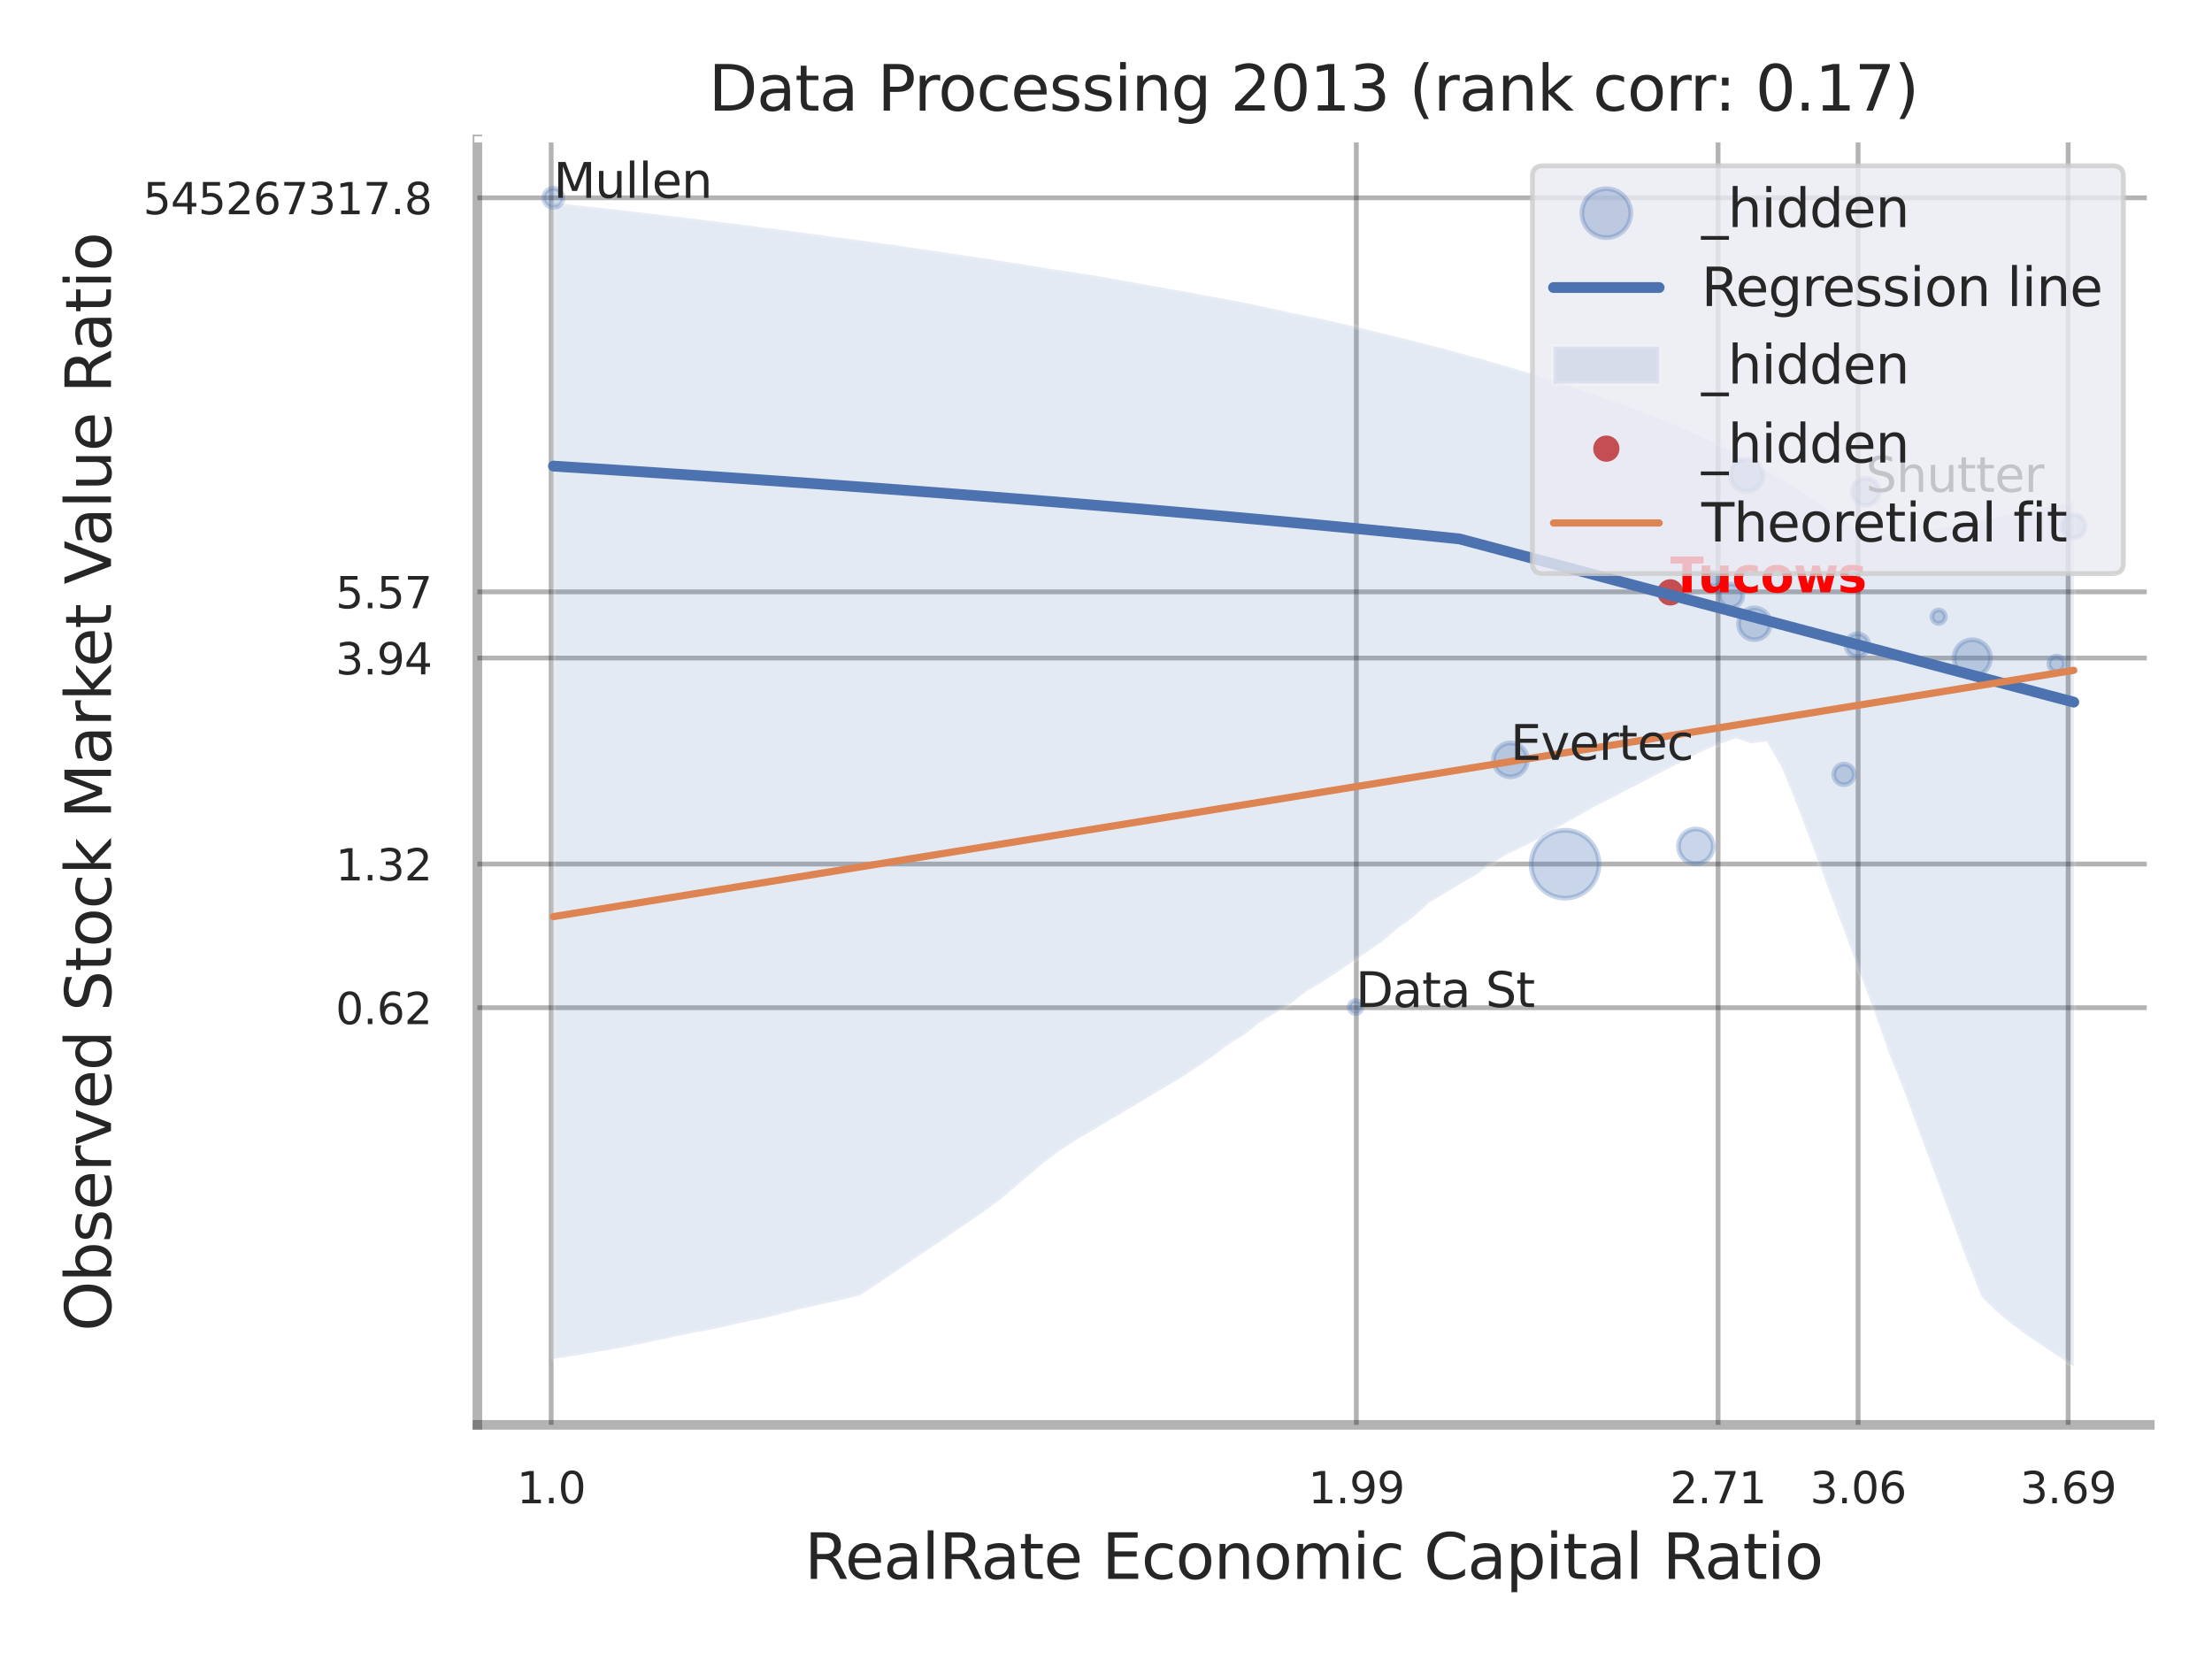 <?xml version="1.0" encoding="utf-8" standalone="no"?>
<!DOCTYPE svg PUBLIC "-//W3C//DTD SVG 1.1//EN"
  "http://www.w3.org/Graphics/SVG/1.1/DTD/svg11.dtd">
<svg xmlns:xlink="http://www.w3.org/1999/xlink" width="460.8pt" height="345.6pt" viewBox="0 0 460.8 345.6" xmlns="http://www.w3.org/2000/svg" version="1.1">
 <defs>
  <style type="text/css">*{stroke-linejoin: round; stroke-linecap: butt}</style>
 </defs>
 <g id="figure_1">
  <g id="patch_1">
   <path d="M 0 345.6 
L 460.8 345.6 
L 460.8 0 
L 0 0 
z
" style="fill: #ffffff"/>
  </g>
  <g id="axes_1">
   <g id="patch_2">
    <path d="M 99.45 296.82 
L 447.84 296.82 
L 447.84 29.04 
L 99.45 29.04 
z
" style="fill: #ffffff"/>
   </g>
   <g id="matplotlib.axis_1">
    <g id="xtick_1">
     <g id="line2d_1">
      <path d="M 114.819 296.82 
L 114.819 29.04 
" clip-path="url(#pcb4cd3cd55)" style="fill: none; stroke: #000000; stroke-opacity: 0.3; stroke-linecap: round"/>
     </g>
     <g id="text_1">
      <!-- 1.0 -->
      <g style="fill: #262626" transform="translate(107.663 313.159) scale(0.09 -0.09)">
       <defs>
        <path id="DejaVuSans-31" d="M 794 531 
L 1825 531 
L 1825 4091 
L 703 3866 
L 703 4441 
L 1819 4666 
L 2450 4666 
L 2450 531 
L 3481 531 
L 3481 0 
L 794 0 
L 794 531 
z
" transform="scale(0.016)"/>
        <path id="DejaVuSans-2e" d="M 684 794 
L 1344 794 
L 1344 0 
L 684 0 
L 684 794 
z
" transform="scale(0.016)"/>
        <path id="DejaVuSans-30" d="M 2034 4250 
Q 1547 4250 1301 3770 
Q 1056 3291 1056 2328 
Q 1056 1369 1301 889 
Q 1547 409 2034 409 
Q 2525 409 2770 889 
Q 3016 1369 3016 2328 
Q 3016 3291 2770 3770 
Q 2525 4250 2034 4250 
z
M 2034 4750 
Q 2819 4750 3233 4129 
Q 3647 3509 3647 2328 
Q 3647 1150 3233 529 
Q 2819 -91 2034 -91 
Q 1250 -91 836 529 
Q 422 1150 422 2328 
Q 422 3509 836 4129 
Q 1250 4750 2034 4750 
z
" transform="scale(0.016)"/>
       </defs>
       <use xlink:href="#DejaVuSans-31"/>
       <use xlink:href="#DejaVuSans-2e" transform="translate(63.623 0)"/>
       <use xlink:href="#DejaVuSans-30" transform="translate(95.41 0)"/>
      </g>
     </g>
    </g>
    <g id="xtick_2">
     <g id="line2d_2">
      <path d="M 282.551 296.82 
L 282.551 29.04 
" clip-path="url(#pcb4cd3cd55)" style="fill: none; stroke: #000000; stroke-opacity: 0.3; stroke-linecap: round"/>
     </g>
     <g id="text_2">
      <!-- 1.99 -->
      <g style="fill: #262626" transform="translate(272.531 313.159) scale(0.09 -0.09)">
       <defs>
        <path id="DejaVuSans-39" d="M 703 97 
L 703 672 
Q 941 559 1184 500 
Q 1428 441 1663 441 
Q 2288 441 2617 861 
Q 2947 1281 2994 2138 
Q 2813 1869 2534 1725 
Q 2256 1581 1919 1581 
Q 1219 1581 811 2004 
Q 403 2428 403 3163 
Q 403 3881 828 4315 
Q 1253 4750 1959 4750 
Q 2769 4750 3195 4129 
Q 3622 3509 3622 2328 
Q 3622 1225 3098 567 
Q 2575 -91 1691 -91 
Q 1453 -91 1209 -44 
Q 966 3 703 97 
z
M 1959 2075 
Q 2384 2075 2632 2365 
Q 2881 2656 2881 3163 
Q 2881 3666 2632 3958 
Q 2384 4250 1959 4250 
Q 1534 4250 1286 3958 
Q 1038 3666 1038 3163 
Q 1038 2656 1286 2365 
Q 1534 2075 1959 2075 
z
" transform="scale(0.016)"/>
       </defs>
       <use xlink:href="#DejaVuSans-31"/>
       <use xlink:href="#DejaVuSans-2e" transform="translate(63.623 0)"/>
       <use xlink:href="#DejaVuSans-39" transform="translate(95.41 0)"/>
       <use xlink:href="#DejaVuSans-39" transform="translate(159.033 0)"/>
      </g>
     </g>
    </g>
    <g id="xtick_3">
     <g id="line2d_3">
      <path d="M 357.908 296.82 
L 357.908 29.04 
" clip-path="url(#pcb4cd3cd55)" style="fill: none; stroke: #000000; stroke-opacity: 0.3; stroke-linecap: round"/>
     </g>
     <g id="text_3">
      <!-- 2.71 -->
      <g style="fill: #262626" transform="translate(347.889 313.159) scale(0.09 -0.09)">
       <defs>
        <path id="DejaVuSans-32" d="M 1228 531 
L 3431 531 
L 3431 0 
L 469 0 
L 469 531 
Q 828 903 1448 1529 
Q 2069 2156 2228 2338 
Q 2531 2678 2651 2914 
Q 2772 3150 2772 3378 
Q 2772 3750 2511 3984 
Q 2250 4219 1831 4219 
Q 1534 4219 1204 4116 
Q 875 4013 500 3803 
L 500 4441 
Q 881 4594 1212 4672 
Q 1544 4750 1819 4750 
Q 2544 4750 2975 4387 
Q 3406 4025 3406 3419 
Q 3406 3131 3298 2873 
Q 3191 2616 2906 2266 
Q 2828 2175 2409 1742 
Q 1991 1309 1228 531 
z
" transform="scale(0.016)"/>
        <path id="DejaVuSans-37" d="M 525 4666 
L 3525 4666 
L 3525 4397 
L 1831 0 
L 1172 0 
L 2766 4134 
L 525 4134 
L 525 4666 
z
" transform="scale(0.016)"/>
       </defs>
       <use xlink:href="#DejaVuSans-32"/>
       <use xlink:href="#DejaVuSans-2e" transform="translate(63.623 0)"/>
       <use xlink:href="#DejaVuSans-37" transform="translate(95.41 0)"/>
       <use xlink:href="#DejaVuSans-31" transform="translate(159.033 0)"/>
      </g>
     </g>
    </g>
    <g id="xtick_4">
     <g id="line2d_4">
      <path d="M 387.079 296.82 
L 387.079 29.04 
" clip-path="url(#pcb4cd3cd55)" style="fill: none; stroke: #000000; stroke-opacity: 0.3; stroke-linecap: round"/>
     </g>
     <g id="text_4">
      <!-- 3.06 -->
      <g style="fill: #262626" transform="translate(377.059 313.159) scale(0.09 -0.09)">
       <defs>
        <path id="DejaVuSans-33" d="M 2597 2516 
Q 3050 2419 3304 2112 
Q 3559 1806 3559 1356 
Q 3559 666 3084 287 
Q 2609 -91 1734 -91 
Q 1441 -91 1130 -33 
Q 819 25 488 141 
L 488 750 
Q 750 597 1062 519 
Q 1375 441 1716 441 
Q 2309 441 2620 675 
Q 2931 909 2931 1356 
Q 2931 1769 2642 2001 
Q 2353 2234 1838 2234 
L 1294 2234 
L 1294 2753 
L 1863 2753 
Q 2328 2753 2575 2939 
Q 2822 3125 2822 3475 
Q 2822 3834 2567 4026 
Q 2313 4219 1838 4219 
Q 1578 4219 1281 4162 
Q 984 4106 628 3988 
L 628 4550 
Q 988 4650 1302 4700 
Q 1616 4750 1894 4750 
Q 2613 4750 3031 4423 
Q 3450 4097 3450 3541 
Q 3450 3153 3228 2886 
Q 3006 2619 2597 2516 
z
" transform="scale(0.016)"/>
        <path id="DejaVuSans-36" d="M 2113 2584 
Q 1688 2584 1439 2293 
Q 1191 2003 1191 1497 
Q 1191 994 1439 701 
Q 1688 409 2113 409 
Q 2538 409 2786 701 
Q 3034 994 3034 1497 
Q 3034 2003 2786 2293 
Q 2538 2584 2113 2584 
z
M 3366 4563 
L 3366 3988 
Q 3128 4100 2886 4159 
Q 2644 4219 2406 4219 
Q 1781 4219 1451 3797 
Q 1122 3375 1075 2522 
Q 1259 2794 1537 2939 
Q 1816 3084 2150 3084 
Q 2853 3084 3261 2657 
Q 3669 2231 3669 1497 
Q 3669 778 3244 343 
Q 2819 -91 2113 -91 
Q 1303 -91 875 529 
Q 447 1150 447 2328 
Q 447 3434 972 4092 
Q 1497 4750 2381 4750 
Q 2619 4750 2861 4703 
Q 3103 4656 3366 4563 
z
" transform="scale(0.016)"/>
       </defs>
       <use xlink:href="#DejaVuSans-33"/>
       <use xlink:href="#DejaVuSans-2e" transform="translate(63.623 0)"/>
       <use xlink:href="#DejaVuSans-30" transform="translate(95.41 0)"/>
       <use xlink:href="#DejaVuSans-36" transform="translate(159.033 0)"/>
      </g>
     </g>
    </g>
    <g id="xtick_5">
     <g id="line2d_5">
      <path d="M 430.835 296.82 
L 430.835 29.04 
" clip-path="url(#pcb4cd3cd55)" style="fill: none; stroke: #000000; stroke-opacity: 0.3; stroke-linecap: round"/>
     </g>
     <g id="text_5">
      <!-- 3.69 -->
      <g style="fill: #262626" transform="translate(420.815 313.159) scale(0.09 -0.09)">
       <use xlink:href="#DejaVuSans-33"/>
       <use xlink:href="#DejaVuSans-2e" transform="translate(63.623 0)"/>
       <use xlink:href="#DejaVuSans-36" transform="translate(95.41 0)"/>
       <use xlink:href="#DejaVuSans-39" transform="translate(159.033 0)"/>
      </g>
     </g>
    </g>
    <g id="xtick_6"/>
    <g id="xtick_7"/>
    <g id="text_6">
     <!-- RealRate Economic Capital Ratio -->
     <g style="fill: #262626" transform="translate(167.591 328.908) scale(0.13 -0.13)">
      <defs>
       <path id="DejaVuSans-52" d="M 2841 2188 
Q 3044 2119 3236 1894 
Q 3428 1669 3622 1275 
L 4263 0 
L 3584 0 
L 2988 1197 
Q 2756 1666 2539 1819 
Q 2322 1972 1947 1972 
L 1259 1972 
L 1259 0 
L 628 0 
L 628 4666 
L 2053 4666 
Q 2853 4666 3247 4331 
Q 3641 3997 3641 3322 
Q 3641 2881 3436 2590 
Q 3231 2300 2841 2188 
z
M 1259 4147 
L 1259 2491 
L 2053 2491 
Q 2509 2491 2742 2702 
Q 2975 2913 2975 3322 
Q 2975 3731 2742 3939 
Q 2509 4147 2053 4147 
L 1259 4147 
z
" transform="scale(0.016)"/>
       <path id="DejaVuSans-65" d="M 3597 1894 
L 3597 1613 
L 953 1613 
Q 991 1019 1311 708 
Q 1631 397 2203 397 
Q 2534 397 2845 478 
Q 3156 559 3463 722 
L 3463 178 
Q 3153 47 2828 -22 
Q 2503 -91 2169 -91 
Q 1331 -91 842 396 
Q 353 884 353 1716 
Q 353 2575 817 3079 
Q 1281 3584 2069 3584 
Q 2775 3584 3186 3129 
Q 3597 2675 3597 1894 
z
M 3022 2063 
Q 3016 2534 2758 2815 
Q 2500 3097 2075 3097 
Q 1594 3097 1305 2825 
Q 1016 2553 972 2059 
L 3022 2063 
z
" transform="scale(0.016)"/>
       <path id="DejaVuSans-61" d="M 2194 1759 
Q 1497 1759 1228 1600 
Q 959 1441 959 1056 
Q 959 750 1161 570 
Q 1363 391 1709 391 
Q 2188 391 2477 730 
Q 2766 1069 2766 1631 
L 2766 1759 
L 2194 1759 
z
M 3341 1997 
L 3341 0 
L 2766 0 
L 2766 531 
Q 2569 213 2275 61 
Q 1981 -91 1556 -91 
Q 1019 -91 701 211 
Q 384 513 384 1019 
Q 384 1609 779 1909 
Q 1175 2209 1959 2209 
L 2766 2209 
L 2766 2266 
Q 2766 2663 2505 2880 
Q 2244 3097 1772 3097 
Q 1472 3097 1187 3025 
Q 903 2953 641 2809 
L 641 3341 
Q 956 3463 1253 3523 
Q 1550 3584 1831 3584 
Q 2591 3584 2966 3190 
Q 3341 2797 3341 1997 
z
" transform="scale(0.016)"/>
       <path id="DejaVuSans-6c" d="M 603 4863 
L 1178 4863 
L 1178 0 
L 603 0 
L 603 4863 
z
" transform="scale(0.016)"/>
       <path id="DejaVuSans-74" d="M 1172 4494 
L 1172 3500 
L 2356 3500 
L 2356 3053 
L 1172 3053 
L 1172 1153 
Q 1172 725 1289 603 
Q 1406 481 1766 481 
L 2356 481 
L 2356 0 
L 1766 0 
Q 1100 0 847 248 
Q 594 497 594 1153 
L 594 3053 
L 172 3053 
L 172 3500 
L 594 3500 
L 594 4494 
L 1172 4494 
z
" transform="scale(0.016)"/>
       <path id="DejaVuSans-20" transform="scale(0.016)"/>
       <path id="DejaVuSans-45" d="M 628 4666 
L 3578 4666 
L 3578 4134 
L 1259 4134 
L 1259 2753 
L 3481 2753 
L 3481 2222 
L 1259 2222 
L 1259 531 
L 3634 531 
L 3634 0 
L 628 0 
L 628 4666 
z
" transform="scale(0.016)"/>
       <path id="DejaVuSans-63" d="M 3122 3366 
L 3122 2828 
Q 2878 2963 2633 3030 
Q 2388 3097 2138 3097 
Q 1578 3097 1268 2742 
Q 959 2388 959 1747 
Q 959 1106 1268 751 
Q 1578 397 2138 397 
Q 2388 397 2633 464 
Q 2878 531 3122 666 
L 3122 134 
Q 2881 22 2623 -34 
Q 2366 -91 2075 -91 
Q 1284 -91 818 406 
Q 353 903 353 1747 
Q 353 2603 823 3093 
Q 1294 3584 2113 3584 
Q 2378 3584 2631 3529 
Q 2884 3475 3122 3366 
z
" transform="scale(0.016)"/>
       <path id="DejaVuSans-6f" d="M 1959 3097 
Q 1497 3097 1228 2736 
Q 959 2375 959 1747 
Q 959 1119 1226 758 
Q 1494 397 1959 397 
Q 2419 397 2687 759 
Q 2956 1122 2956 1747 
Q 2956 2369 2687 2733 
Q 2419 3097 1959 3097 
z
M 1959 3584 
Q 2709 3584 3137 3096 
Q 3566 2609 3566 1747 
Q 3566 888 3137 398 
Q 2709 -91 1959 -91 
Q 1206 -91 779 398 
Q 353 888 353 1747 
Q 353 2609 779 3096 
Q 1206 3584 1959 3584 
z
" transform="scale(0.016)"/>
       <path id="DejaVuSans-6e" d="M 3513 2113 
L 3513 0 
L 2938 0 
L 2938 2094 
Q 2938 2591 2744 2837 
Q 2550 3084 2163 3084 
Q 1697 3084 1428 2787 
Q 1159 2491 1159 1978 
L 1159 0 
L 581 0 
L 581 3500 
L 1159 3500 
L 1159 2956 
Q 1366 3272 1645 3428 
Q 1925 3584 2291 3584 
Q 2894 3584 3203 3211 
Q 3513 2838 3513 2113 
z
" transform="scale(0.016)"/>
       <path id="DejaVuSans-6d" d="M 3328 2828 
Q 3544 3216 3844 3400 
Q 4144 3584 4550 3584 
Q 5097 3584 5394 3201 
Q 5691 2819 5691 2113 
L 5691 0 
L 5113 0 
L 5113 2094 
Q 5113 2597 4934 2840 
Q 4756 3084 4391 3084 
Q 3944 3084 3684 2787 
Q 3425 2491 3425 1978 
L 3425 0 
L 2847 0 
L 2847 2094 
Q 2847 2600 2669 2842 
Q 2491 3084 2119 3084 
Q 1678 3084 1418 2786 
Q 1159 2488 1159 1978 
L 1159 0 
L 581 0 
L 581 3500 
L 1159 3500 
L 1159 2956 
Q 1356 3278 1631 3431 
Q 1906 3584 2284 3584 
Q 2666 3584 2933 3390 
Q 3200 3197 3328 2828 
z
" transform="scale(0.016)"/>
       <path id="DejaVuSans-69" d="M 603 3500 
L 1178 3500 
L 1178 0 
L 603 0 
L 603 3500 
z
M 603 4863 
L 1178 4863 
L 1178 4134 
L 603 4134 
L 603 4863 
z
" transform="scale(0.016)"/>
       <path id="DejaVuSans-43" d="M 4122 4306 
L 4122 3641 
Q 3803 3938 3442 4084 
Q 3081 4231 2675 4231 
Q 1875 4231 1450 3742 
Q 1025 3253 1025 2328 
Q 1025 1406 1450 917 
Q 1875 428 2675 428 
Q 3081 428 3442 575 
Q 3803 722 4122 1019 
L 4122 359 
Q 3791 134 3420 21 
Q 3050 -91 2638 -91 
Q 1578 -91 968 557 
Q 359 1206 359 2328 
Q 359 3453 968 4101 
Q 1578 4750 2638 4750 
Q 3056 4750 3426 4639 
Q 3797 4528 4122 4306 
z
" transform="scale(0.016)"/>
       <path id="DejaVuSans-70" d="M 1159 525 
L 1159 -1331 
L 581 -1331 
L 581 3500 
L 1159 3500 
L 1159 2969 
Q 1341 3281 1617 3432 
Q 1894 3584 2278 3584 
Q 2916 3584 3314 3078 
Q 3713 2572 3713 1747 
Q 3713 922 3314 415 
Q 2916 -91 2278 -91 
Q 1894 -91 1617 61 
Q 1341 213 1159 525 
z
M 3116 1747 
Q 3116 2381 2855 2742 
Q 2594 3103 2138 3103 
Q 1681 3103 1420 2742 
Q 1159 2381 1159 1747 
Q 1159 1113 1420 752 
Q 1681 391 2138 391 
Q 2594 391 2855 752 
Q 3116 1113 3116 1747 
z
" transform="scale(0.016)"/>
      </defs>
      <use xlink:href="#DejaVuSans-52"/>
      <use xlink:href="#DejaVuSans-65" transform="translate(64.982 0)"/>
      <use xlink:href="#DejaVuSans-61" transform="translate(126.506 0)"/>
      <use xlink:href="#DejaVuSans-6c" transform="translate(187.785 0)"/>
      <use xlink:href="#DejaVuSans-52" transform="translate(215.568 0)"/>
      <use xlink:href="#DejaVuSans-61" transform="translate(282.801 0)"/>
      <use xlink:href="#DejaVuSans-74" transform="translate(344.08 0)"/>
      <use xlink:href="#DejaVuSans-65" transform="translate(383.289 0)"/>
      <use xlink:href="#DejaVuSans-20" transform="translate(444.812 0)"/>
      <use xlink:href="#DejaVuSans-45" transform="translate(476.6 0)"/>
      <use xlink:href="#DejaVuSans-63" transform="translate(539.783 0)"/>
      <use xlink:href="#DejaVuSans-6f" transform="translate(594.764 0)"/>
      <use xlink:href="#DejaVuSans-6e" transform="translate(655.945 0)"/>
      <use xlink:href="#DejaVuSans-6f" transform="translate(719.324 0)"/>
      <use xlink:href="#DejaVuSans-6d" transform="translate(780.506 0)"/>
      <use xlink:href="#DejaVuSans-69" transform="translate(877.918 0)"/>
      <use xlink:href="#DejaVuSans-63" transform="translate(905.701 0)"/>
      <use xlink:href="#DejaVuSans-20" transform="translate(960.682 0)"/>
      <use xlink:href="#DejaVuSans-43" transform="translate(992.469 0)"/>
      <use xlink:href="#DejaVuSans-61" transform="translate(1062.293 0)"/>
      <use xlink:href="#DejaVuSans-70" transform="translate(1123.572 0)"/>
      <use xlink:href="#DejaVuSans-69" transform="translate(1187.049 0)"/>
      <use xlink:href="#DejaVuSans-74" transform="translate(1214.832 0)"/>
      <use xlink:href="#DejaVuSans-61" transform="translate(1254.041 0)"/>
      <use xlink:href="#DejaVuSans-6c" transform="translate(1315.32 0)"/>
      <use xlink:href="#DejaVuSans-20" transform="translate(1343.104 0)"/>
      <use xlink:href="#DejaVuSans-52" transform="translate(1374.891 0)"/>
      <use xlink:href="#DejaVuSans-61" transform="translate(1442.123 0)"/>
      <use xlink:href="#DejaVuSans-74" transform="translate(1503.402 0)"/>
      <use xlink:href="#DejaVuSans-69" transform="translate(1542.611 0)"/>
      <use xlink:href="#DejaVuSans-6f" transform="translate(1570.395 0)"/>
     </g>
    </g>
   </g>
   <g id="matplotlib.axis_2">
    <g id="ytick_1">
     <g id="line2d_6">
      <path d="M 99.45 209.921 
L 447.84 209.921 
" clip-path="url(#pcb4cd3cd55)" style="fill: none; stroke: #000000; stroke-opacity: 0.3; stroke-linecap: round"/>
     </g>
     <g id="text_7">
      <!-- 0.62 -->
      <g style="fill: #262626" transform="translate(69.911 213.34) scale(0.09 -0.09)">
       <use xlink:href="#DejaVuSans-30"/>
       <use xlink:href="#DejaVuSans-2e" transform="translate(63.623 0)"/>
       <use xlink:href="#DejaVuSans-36" transform="translate(95.41 0)"/>
       <use xlink:href="#DejaVuSans-32" transform="translate(159.033 0)"/>
      </g>
     </g>
    </g>
    <g id="ytick_2">
     <g id="line2d_7">
      <path d="M 99.45 179.995 
L 447.84 179.995 
" clip-path="url(#pcb4cd3cd55)" style="fill: none; stroke: #000000; stroke-opacity: 0.3; stroke-linecap: round"/>
     </g>
     <g id="text_8">
      <!-- 1.32 -->
      <g style="fill: #262626" transform="translate(69.911 183.414) scale(0.09 -0.09)">
       <use xlink:href="#DejaVuSans-31"/>
       <use xlink:href="#DejaVuSans-2e" transform="translate(63.623 0)"/>
       <use xlink:href="#DejaVuSans-33" transform="translate(95.41 0)"/>
       <use xlink:href="#DejaVuSans-32" transform="translate(159.033 0)"/>
      </g>
     </g>
    </g>
    <g id="ytick_3">
     <g id="line2d_8">
      <path d="M 99.45 137.075 
L 447.84 137.075 
" clip-path="url(#pcb4cd3cd55)" style="fill: none; stroke: #000000; stroke-opacity: 0.3; stroke-linecap: round"/>
     </g>
     <g id="text_9">
      <!-- 3.94 -->
      <g style="fill: #262626" transform="translate(69.911 140.494) scale(0.09 -0.09)">
       <defs>
        <path id="DejaVuSans-34" d="M 2419 4116 
L 825 1625 
L 2419 1625 
L 2419 4116 
z
M 2253 4666 
L 3047 4666 
L 3047 1625 
L 3713 1625 
L 3713 1100 
L 3047 1100 
L 3047 0 
L 2419 0 
L 2419 1100 
L 313 1100 
L 313 1709 
L 2253 4666 
z
" transform="scale(0.016)"/>
       </defs>
       <use xlink:href="#DejaVuSans-33"/>
       <use xlink:href="#DejaVuSans-2e" transform="translate(63.623 0)"/>
       <use xlink:href="#DejaVuSans-39" transform="translate(95.41 0)"/>
       <use xlink:href="#DejaVuSans-34" transform="translate(159.033 0)"/>
      </g>
     </g>
    </g>
    <g id="ytick_4">
     <g id="line2d_9">
      <path d="M 99.45 123.293 
L 447.84 123.293 
" clip-path="url(#pcb4cd3cd55)" style="fill: none; stroke: #000000; stroke-opacity: 0.3; stroke-linecap: round"/>
     </g>
     <g id="text_10">
      <!-- 5.57 -->
      <g style="fill: #262626" transform="translate(69.911 126.713) scale(0.09 -0.09)">
       <defs>
        <path id="DejaVuSans-35" d="M 691 4666 
L 3169 4666 
L 3169 4134 
L 1269 4134 
L 1269 2991 
Q 1406 3038 1543 3061 
Q 1681 3084 1819 3084 
Q 2600 3084 3056 2656 
Q 3513 2228 3513 1497 
Q 3513 744 3044 326 
Q 2575 -91 1722 -91 
Q 1428 -91 1123 -41 
Q 819 9 494 109 
L 494 744 
Q 775 591 1075 516 
Q 1375 441 1709 441 
Q 2250 441 2565 725 
Q 2881 1009 2881 1497 
Q 2881 1984 2565 2268 
Q 2250 2553 1709 2553 
Q 1456 2553 1204 2497 
Q 953 2441 691 2322 
L 691 4666 
z
" transform="scale(0.016)"/>
       </defs>
       <use xlink:href="#DejaVuSans-35"/>
       <use xlink:href="#DejaVuSans-2e" transform="translate(63.623 0)"/>
       <use xlink:href="#DejaVuSans-35" transform="translate(95.41 0)"/>
       <use xlink:href="#DejaVuSans-37" transform="translate(159.033 0)"/>
      </g>
     </g>
    </g>
    <g id="ytick_5">
     <g id="line2d_10">
      <path d="M 99.45 41.207 
L 447.84 41.207 
" clip-path="url(#pcb4cd3cd55)" style="fill: none; stroke: #000000; stroke-opacity: 0.3; stroke-linecap: round"/>
     </g>
     <g id="text_11">
      <!-- 545267317.8 -->
      <g style="fill: #262626" transform="translate(29.827 44.626) scale(0.09 -0.09)">
       <defs>
        <path id="DejaVuSans-38" d="M 2034 2216 
Q 1584 2216 1326 1975 
Q 1069 1734 1069 1313 
Q 1069 891 1326 650 
Q 1584 409 2034 409 
Q 2484 409 2743 651 
Q 3003 894 3003 1313 
Q 3003 1734 2745 1975 
Q 2488 2216 2034 2216 
z
M 1403 2484 
Q 997 2584 770 2862 
Q 544 3141 544 3541 
Q 544 4100 942 4425 
Q 1341 4750 2034 4750 
Q 2731 4750 3128 4425 
Q 3525 4100 3525 3541 
Q 3525 3141 3298 2862 
Q 3072 2584 2669 2484 
Q 3125 2378 3379 2068 
Q 3634 1759 3634 1313 
Q 3634 634 3220 271 
Q 2806 -91 2034 -91 
Q 1263 -91 848 271 
Q 434 634 434 1313 
Q 434 1759 690 2068 
Q 947 2378 1403 2484 
z
M 1172 3481 
Q 1172 3119 1398 2916 
Q 1625 2713 2034 2713 
Q 2441 2713 2670 2916 
Q 2900 3119 2900 3481 
Q 2900 3844 2670 4047 
Q 2441 4250 2034 4250 
Q 1625 4250 1398 4047 
Q 1172 3844 1172 3481 
z
" transform="scale(0.016)"/>
       </defs>
       <use xlink:href="#DejaVuSans-35"/>
       <use xlink:href="#DejaVuSans-34" transform="translate(63.623 0)"/>
       <use xlink:href="#DejaVuSans-35" transform="translate(127.246 0)"/>
       <use xlink:href="#DejaVuSans-32" transform="translate(190.869 0)"/>
       <use xlink:href="#DejaVuSans-36" transform="translate(254.492 0)"/>
       <use xlink:href="#DejaVuSans-37" transform="translate(318.115 0)"/>
       <use xlink:href="#DejaVuSans-33" transform="translate(381.738 0)"/>
       <use xlink:href="#DejaVuSans-31" transform="translate(445.361 0)"/>
       <use xlink:href="#DejaVuSans-37" transform="translate(508.984 0)"/>
       <use xlink:href="#DejaVuSans-2e" transform="translate(572.607 0)"/>
       <use xlink:href="#DejaVuSans-38" transform="translate(604.395 0)"/>
      </g>
     </g>
    </g>
    <g id="ytick_6"/>
    <g id="ytick_7"/>
    <g id="ytick_8"/>
    <g id="ytick_9"/>
    <g id="text_12">
     <!-- Observed Stock Market Value Ratio -->
     <g style="fill: #262626" transform="translate(23.124 277.332) rotate(-90) scale(0.13 -0.13)">
      <defs>
       <path id="DejaVuSans-4f" d="M 2522 4238 
Q 1834 4238 1429 3725 
Q 1025 3213 1025 2328 
Q 1025 1447 1429 934 
Q 1834 422 2522 422 
Q 3209 422 3611 934 
Q 4013 1447 4013 2328 
Q 4013 3213 3611 3725 
Q 3209 4238 2522 4238 
z
M 2522 4750 
Q 3503 4750 4090 4092 
Q 4678 3434 4678 2328 
Q 4678 1225 4090 567 
Q 3503 -91 2522 -91 
Q 1538 -91 948 565 
Q 359 1222 359 2328 
Q 359 3434 948 4092 
Q 1538 4750 2522 4750 
z
" transform="scale(0.016)"/>
       <path id="DejaVuSans-62" d="M 3116 1747 
Q 3116 2381 2855 2742 
Q 2594 3103 2138 3103 
Q 1681 3103 1420 2742 
Q 1159 2381 1159 1747 
Q 1159 1113 1420 752 
Q 1681 391 2138 391 
Q 2594 391 2855 752 
Q 3116 1113 3116 1747 
z
M 1159 2969 
Q 1341 3281 1617 3432 
Q 1894 3584 2278 3584 
Q 2916 3584 3314 3078 
Q 3713 2572 3713 1747 
Q 3713 922 3314 415 
Q 2916 -91 2278 -91 
Q 1894 -91 1617 61 
Q 1341 213 1159 525 
L 1159 0 
L 581 0 
L 581 4863 
L 1159 4863 
L 1159 2969 
z
" transform="scale(0.016)"/>
       <path id="DejaVuSans-73" d="M 2834 3397 
L 2834 2853 
Q 2591 2978 2328 3040 
Q 2066 3103 1784 3103 
Q 1356 3103 1142 2972 
Q 928 2841 928 2578 
Q 928 2378 1081 2264 
Q 1234 2150 1697 2047 
L 1894 2003 
Q 2506 1872 2764 1633 
Q 3022 1394 3022 966 
Q 3022 478 2636 193 
Q 2250 -91 1575 -91 
Q 1294 -91 989 -36 
Q 684 19 347 128 
L 347 722 
Q 666 556 975 473 
Q 1284 391 1588 391 
Q 1994 391 2212 530 
Q 2431 669 2431 922 
Q 2431 1156 2273 1281 
Q 2116 1406 1581 1522 
L 1381 1569 
Q 847 1681 609 1914 
Q 372 2147 372 2553 
Q 372 3047 722 3315 
Q 1072 3584 1716 3584 
Q 2034 3584 2315 3537 
Q 2597 3491 2834 3397 
z
" transform="scale(0.016)"/>
       <path id="DejaVuSans-72" d="M 2631 2963 
Q 2534 3019 2420 3045 
Q 2306 3072 2169 3072 
Q 1681 3072 1420 2755 
Q 1159 2438 1159 1844 
L 1159 0 
L 581 0 
L 581 3500 
L 1159 3500 
L 1159 2956 
Q 1341 3275 1631 3429 
Q 1922 3584 2338 3584 
Q 2397 3584 2469 3576 
Q 2541 3569 2628 3553 
L 2631 2963 
z
" transform="scale(0.016)"/>
       <path id="DejaVuSans-76" d="M 191 3500 
L 800 3500 
L 1894 563 
L 2988 3500 
L 3597 3500 
L 2284 0 
L 1503 0 
L 191 3500 
z
" transform="scale(0.016)"/>
       <path id="DejaVuSans-64" d="M 2906 2969 
L 2906 4863 
L 3481 4863 
L 3481 0 
L 2906 0 
L 2906 525 
Q 2725 213 2448 61 
Q 2172 -91 1784 -91 
Q 1150 -91 751 415 
Q 353 922 353 1747 
Q 353 2572 751 3078 
Q 1150 3584 1784 3584 
Q 2172 3584 2448 3432 
Q 2725 3281 2906 2969 
z
M 947 1747 
Q 947 1113 1208 752 
Q 1469 391 1925 391 
Q 2381 391 2643 752 
Q 2906 1113 2906 1747 
Q 2906 2381 2643 2742 
Q 2381 3103 1925 3103 
Q 1469 3103 1208 2742 
Q 947 2381 947 1747 
z
" transform="scale(0.016)"/>
       <path id="DejaVuSans-53" d="M 3425 4513 
L 3425 3897 
Q 3066 4069 2747 4153 
Q 2428 4238 2131 4238 
Q 1616 4238 1336 4038 
Q 1056 3838 1056 3469 
Q 1056 3159 1242 3001 
Q 1428 2844 1947 2747 
L 2328 2669 
Q 3034 2534 3370 2195 
Q 3706 1856 3706 1288 
Q 3706 609 3251 259 
Q 2797 -91 1919 -91 
Q 1588 -91 1214 -16 
Q 841 59 441 206 
L 441 856 
Q 825 641 1194 531 
Q 1563 422 1919 422 
Q 2459 422 2753 634 
Q 3047 847 3047 1241 
Q 3047 1584 2836 1778 
Q 2625 1972 2144 2069 
L 1759 2144 
Q 1053 2284 737 2584 
Q 422 2884 422 3419 
Q 422 4038 858 4394 
Q 1294 4750 2059 4750 
Q 2388 4750 2728 4690 
Q 3069 4631 3425 4513 
z
" transform="scale(0.016)"/>
       <path id="DejaVuSans-6b" d="M 581 4863 
L 1159 4863 
L 1159 1991 
L 2875 3500 
L 3609 3500 
L 1753 1863 
L 3688 0 
L 2938 0 
L 1159 1709 
L 1159 0 
L 581 0 
L 581 4863 
z
" transform="scale(0.016)"/>
       <path id="DejaVuSans-4d" d="M 628 4666 
L 1569 4666 
L 2759 1491 
L 3956 4666 
L 4897 4666 
L 4897 0 
L 4281 0 
L 4281 4097 
L 3078 897 
L 2444 897 
L 1241 4097 
L 1241 0 
L 628 0 
L 628 4666 
z
" transform="scale(0.016)"/>
       <path id="DejaVuSans-56" d="M 1831 0 
L 50 4666 
L 709 4666 
L 2188 738 
L 3669 4666 
L 4325 4666 
L 2547 0 
L 1831 0 
z
" transform="scale(0.016)"/>
       <path id="DejaVuSans-75" d="M 544 1381 
L 544 3500 
L 1119 3500 
L 1119 1403 
Q 1119 906 1312 657 
Q 1506 409 1894 409 
Q 2359 409 2629 706 
Q 2900 1003 2900 1516 
L 2900 3500 
L 3475 3500 
L 3475 0 
L 2900 0 
L 2900 538 
Q 2691 219 2414 64 
Q 2138 -91 1772 -91 
Q 1169 -91 856 284 
Q 544 659 544 1381 
z
M 1991 3584 
L 1991 3584 
z
" transform="scale(0.016)"/>
      </defs>
      <use xlink:href="#DejaVuSans-4f"/>
      <use xlink:href="#DejaVuSans-62" transform="translate(78.711 0)"/>
      <use xlink:href="#DejaVuSans-73" transform="translate(142.188 0)"/>
      <use xlink:href="#DejaVuSans-65" transform="translate(194.287 0)"/>
      <use xlink:href="#DejaVuSans-72" transform="translate(255.811 0)"/>
      <use xlink:href="#DejaVuSans-76" transform="translate(296.924 0)"/>
      <use xlink:href="#DejaVuSans-65" transform="translate(356.104 0)"/>
      <use xlink:href="#DejaVuSans-64" transform="translate(417.627 0)"/>
      <use xlink:href="#DejaVuSans-20" transform="translate(481.104 0)"/>
      <use xlink:href="#DejaVuSans-53" transform="translate(512.891 0)"/>
      <use xlink:href="#DejaVuSans-74" transform="translate(576.367 0)"/>
      <use xlink:href="#DejaVuSans-6f" transform="translate(615.576 0)"/>
      <use xlink:href="#DejaVuSans-63" transform="translate(676.758 0)"/>
      <use xlink:href="#DejaVuSans-6b" transform="translate(731.738 0)"/>
      <use xlink:href="#DejaVuSans-20" transform="translate(789.648 0)"/>
      <use xlink:href="#DejaVuSans-4d" transform="translate(821.436 0)"/>
      <use xlink:href="#DejaVuSans-61" transform="translate(907.715 0)"/>
      <use xlink:href="#DejaVuSans-72" transform="translate(968.994 0)"/>
      <use xlink:href="#DejaVuSans-6b" transform="translate(1010.107 0)"/>
      <use xlink:href="#DejaVuSans-65" transform="translate(1064.393 0)"/>
      <use xlink:href="#DejaVuSans-74" transform="translate(1125.916 0)"/>
      <use xlink:href="#DejaVuSans-20" transform="translate(1165.125 0)"/>
      <use xlink:href="#DejaVuSans-56" transform="translate(1196.912 0)"/>
      <use xlink:href="#DejaVuSans-61" transform="translate(1257.57 0)"/>
      <use xlink:href="#DejaVuSans-6c" transform="translate(1318.85 0)"/>
      <use xlink:href="#DejaVuSans-75" transform="translate(1346.633 0)"/>
      <use xlink:href="#DejaVuSans-65" transform="translate(1410.012 0)"/>
      <use xlink:href="#DejaVuSans-20" transform="translate(1471.535 0)"/>
      <use xlink:href="#DejaVuSans-52" transform="translate(1503.322 0)"/>
      <use xlink:href="#DejaVuSans-61" transform="translate(1570.555 0)"/>
      <use xlink:href="#DejaVuSans-74" transform="translate(1631.834 0)"/>
      <use xlink:href="#DejaVuSans-69" transform="translate(1671.043 0)"/>
      <use xlink:href="#DejaVuSans-6f" transform="translate(1698.826 0)"/>
     </g>
    </g>
   </g>
   <g id="PathCollection_1">
    <path d="M 326.037 187.107 
C 327.912 187.107 329.711 186.362 331.037 185.036 
C 332.363 183.71 333.108 181.911 333.108 180.036 
C 333.108 178.161 332.363 176.362 331.037 175.036 
C 329.711 173.71 327.912 172.965 326.037 172.965 
C 324.161 172.965 322.363 173.71 321.037 175.036 
C 319.711 176.362 318.966 178.161 318.966 180.036 
C 318.966 181.911 319.711 183.71 321.037 185.036 
C 322.363 186.362 324.161 187.107 326.037 187.107 
z
" clip-path="url(#pcb4cd3cd55)" style="fill: #4c72b0; fill-opacity: 0.3; stroke: #4c72b0; stroke-opacity: 0.3"/>
    <path d="M 410.868 140.867 
C 411.874 140.867 412.838 140.468 413.55 139.756 
C 414.261 139.045 414.661 138.08 414.661 137.074 
C 414.661 136.068 414.261 135.103 413.55 134.392 
C 412.838 133.68 411.874 133.281 410.868 133.281 
C 409.861 133.281 408.897 133.68 408.185 134.392 
C 407.474 135.103 407.074 136.068 407.074 137.074 
C 407.074 138.08 407.474 139.045 408.185 139.756 
C 408.897 140.468 409.861 140.867 410.868 140.867 
z
" clip-path="url(#pcb4cd3cd55)" style="fill: #4c72b0; fill-opacity: 0.3; stroke: #4c72b0; stroke-opacity: 0.3"/>
    <path d="M 384.14 163.458 
C 384.707 163.458 385.252 163.232 385.653 162.831 
C 386.054 162.43 386.28 161.885 386.28 161.318 
C 386.28 160.75 386.054 160.206 385.653 159.805 
C 385.252 159.403 384.707 159.178 384.14 159.178 
C 383.572 159.178 383.028 159.403 382.627 159.805 
C 382.225 160.206 382 160.75 382 161.318 
C 382 161.885 382.225 162.43 382.627 162.831 
C 383.028 163.232 383.572 163.458 384.14 163.458 
z
" clip-path="url(#pcb4cd3cd55)" style="fill: #4c72b0; fill-opacity: 0.3; stroke: #4c72b0; stroke-opacity: 0.3"/>
    <path d="M 347.949 125.636 
C 348.542 125.636 349.11 125.4 349.53 124.981 
C 349.949 124.562 350.184 123.993 350.184 123.4 
C 350.184 122.807 349.949 122.239 349.53 121.819 
C 349.11 121.4 348.542 121.165 347.949 121.165 
C 347.356 121.165 346.787 121.4 346.368 121.819 
C 345.949 122.239 345.713 122.807 345.713 123.4 
C 345.713 123.993 345.949 124.562 346.368 124.981 
C 346.787 125.4 347.356 125.636 347.949 125.636 
z
" clip-path="url(#pcb4cd3cd55)" style="fill: #4c72b0; fill-opacity: 0.3; stroke: #4c72b0; stroke-opacity: 0.3"/>
    <path d="M 353.282 179.936 
C 354.242 179.936 355.163 179.554 355.842 178.875 
C 356.521 178.196 356.903 177.275 356.903 176.315 
C 356.903 175.354 356.521 174.433 355.842 173.754 
C 355.163 173.075 354.242 172.694 353.282 172.694 
C 352.322 172.694 351.401 173.075 350.722 173.754 
C 350.043 174.433 349.661 175.354 349.661 176.315 
C 349.661 177.275 350.043 178.196 350.722 178.875 
C 351.401 179.554 352.322 179.936 353.282 179.936 
z
" clip-path="url(#pcb4cd3cd55)" style="fill: #4c72b0; fill-opacity: 0.3; stroke: #4c72b0; stroke-opacity: 0.3"/>
    <path d="M 365.488 133.244 
C 366.363 133.244 367.203 132.896 367.822 132.277 
C 368.441 131.658 368.789 130.818 368.789 129.942 
C 368.789 129.067 368.441 128.227 367.822 127.608 
C 367.203 126.988 366.363 126.641 365.488 126.641 
C 364.612 126.641 363.772 126.988 363.153 127.608 
C 362.534 128.227 362.186 129.067 362.186 129.942 
C 362.186 130.818 362.534 131.658 363.153 132.277 
C 363.772 132.896 364.612 133.244 365.488 133.244 
z
" clip-path="url(#pcb4cd3cd55)" style="fill: #4c72b0; fill-opacity: 0.3; stroke: #4c72b0; stroke-opacity: 0.3"/>
    <path d="M 432.004 112.051 
C 432.641 112.051 433.253 111.797 433.704 111.347 
C 434.154 110.896 434.408 110.285 434.408 109.647 
C 434.408 109.01 434.154 108.398 433.704 107.948 
C 433.253 107.497 432.641 107.244 432.004 107.244 
C 431.367 107.244 430.755 107.497 430.305 107.948 
C 429.854 108.398 429.601 109.01 429.601 109.647 
C 429.601 110.285 429.854 110.896 430.305 111.347 
C 430.755 111.797 431.367 112.051 432.004 112.051 
z
" clip-path="url(#pcb4cd3cd55)" style="fill: #4c72b0; fill-opacity: 0.3; stroke: #4c72b0; stroke-opacity: 0.3"/>
    <path d="M 428.436 139.918 
C 428.864 139.918 429.275 139.748 429.577 139.445 
C 429.88 139.142 430.05 138.731 430.05 138.303 
C 430.05 137.875 429.88 137.464 429.577 137.161 
C 429.275 136.858 428.864 136.688 428.436 136.688 
C 428.007 136.688 427.596 136.858 427.294 137.161 
C 426.991 137.464 426.821 137.875 426.821 138.303 
C 426.821 138.731 426.991 139.142 427.294 139.445 
C 427.596 139.748 428.007 139.918 428.436 139.918 
z
" clip-path="url(#pcb4cd3cd55)" style="fill: #4c72b0; fill-opacity: 0.3; stroke: #4c72b0; stroke-opacity: 0.3"/>
    <path d="M 360.614 126.521 
C 361.256 126.521 361.872 126.266 362.326 125.812 
C 362.78 125.358 363.035 124.742 363.035 124.1 
C 363.035 123.457 362.78 122.841 362.326 122.387 
C 361.872 121.933 361.256 121.678 360.614 121.678 
C 359.972 121.678 359.356 121.933 358.901 122.387 
C 358.447 122.841 358.192 123.457 358.192 124.1 
C 358.192 124.742 358.447 125.358 358.901 125.812 
C 359.356 126.266 359.972 126.521 360.614 126.521 
z
" clip-path="url(#pcb4cd3cd55)" style="fill: #4c72b0; fill-opacity: 0.3; stroke: #4c72b0; stroke-opacity: 0.3"/>
    <path d="M 363.874 102.381 
C 364.77 102.381 365.629 102.025 366.263 101.392 
C 366.896 100.758 367.252 99.899 367.252 99.003 
C 367.252 98.107 366.896 97.247 366.263 96.614 
C 365.629 95.98 364.77 95.624 363.874 95.624 
C 362.978 95.624 362.118 95.98 361.485 96.614 
C 360.851 97.247 360.495 98.107 360.495 99.003 
C 360.495 99.899 360.851 100.758 361.485 101.392 
C 362.118 102.025 362.978 102.381 363.874 102.381 
z
" clip-path="url(#pcb4cd3cd55)" style="fill: #4c72b0; fill-opacity: 0.3; stroke: #4c72b0; stroke-opacity: 0.3"/>
    <path d="M 356.997 122.069 
C 357.382 122.069 357.752 121.916 358.025 121.643 
C 358.298 121.37 358.451 121 358.451 120.614 
C 358.451 120.229 358.298 119.859 358.025 119.586 
C 357.752 119.313 357.382 119.16 356.997 119.16 
C 356.611 119.16 356.241 119.313 355.968 119.586 
C 355.695 119.859 355.542 120.229 355.542 120.614 
C 355.542 121 355.695 121.37 355.968 121.643 
C 356.241 121.916 356.611 122.069 356.997 122.069 
z
" clip-path="url(#pcb4cd3cd55)" style="fill: #4c72b0; fill-opacity: 0.3; stroke: #4c72b0; stroke-opacity: 0.3"/>
    <path d="M 386.943 136.792 
C 387.575 136.792 388.182 136.541 388.63 136.094 
C 389.077 135.646 389.328 135.039 389.328 134.407 
C 389.328 133.774 389.077 133.167 388.63 132.72 
C 388.182 132.272 387.575 132.021 386.943 132.021 
C 386.31 132.021 385.703 132.272 385.256 132.72 
C 384.808 133.167 384.557 133.774 384.557 134.407 
C 384.557 135.039 384.808 135.646 385.256 136.094 
C 385.703 136.541 386.31 136.792 386.943 136.792 
z
" clip-path="url(#pcb4cd3cd55)" style="fill: #4c72b0; fill-opacity: 0.3; stroke: #4c72b0; stroke-opacity: 0.3"/>
    <path d="M 282.395 211.131 
C 282.751 211.131 283.093 210.989 283.344 210.737 
C 283.596 210.486 283.738 210.144 283.738 209.788 
C 283.738 209.432 283.596 209.09 283.344 208.839 
C 283.093 208.587 282.751 208.445 282.395 208.445 
C 282.039 208.445 281.697 208.587 281.446 208.839 
C 281.194 209.09 281.052 209.432 281.052 209.788 
C 281.052 210.144 281.194 210.486 281.446 210.737 
C 281.697 210.989 282.039 211.131 282.395 211.131 
z
" clip-path="url(#pcb4cd3cd55)" style="fill: #4c72b0; fill-opacity: 0.3; stroke: #4c72b0; stroke-opacity: 0.3"/>
    <path d="M 115.286 43.217 
C 115.818 43.217 116.328 43.006 116.704 42.63 
C 117.08 42.254 117.291 41.744 117.291 41.212 
C 117.291 40.68 117.08 40.17 116.704 39.794 
C 116.328 39.418 115.818 39.207 115.286 39.207 
C 114.754 39.207 114.244 39.418 113.868 39.794 
C 113.492 40.17 113.281 40.68 113.281 41.212 
C 113.281 41.744 113.492 42.254 113.868 42.63 
C 114.244 43.006 114.754 43.217 115.286 43.217 
z
" clip-path="url(#pcb4cd3cd55)" style="fill: #4c72b0; fill-opacity: 0.3; stroke: #4c72b0; stroke-opacity: 0.3"/>
    <path d="M 403.857 129.872 
C 404.228 129.872 404.584 129.724 404.846 129.462 
C 405.108 129.199 405.256 128.844 405.256 128.473 
C 405.256 128.102 405.108 127.746 404.846 127.483 
C 404.584 127.221 404.228 127.074 403.857 127.074 
C 403.486 127.074 403.13 127.221 402.868 127.483 
C 402.605 127.746 402.458 128.102 402.458 128.473 
C 402.458 128.844 402.605 129.199 402.868 129.462 
C 403.13 129.724 403.486 129.872 403.857 129.872 
z
" clip-path="url(#pcb4cd3cd55)" style="fill: #4c72b0; fill-opacity: 0.3; stroke: #4c72b0; stroke-opacity: 0.3"/>
    <path d="M 388.666 105.286 
C 389.416 105.286 390.136 104.988 390.666 104.458 
C 391.196 103.927 391.494 103.208 391.494 102.458 
C 391.494 101.708 391.196 100.988 390.666 100.458 
C 390.136 99.928 389.416 99.63 388.666 99.63 
C 387.916 99.63 387.197 99.928 386.666 100.458 
C 386.136 100.988 385.838 101.708 385.838 102.458 
C 385.838 103.208 386.136 103.927 386.666 104.458 
C 387.197 104.988 387.916 105.286 388.666 105.286 
z
" clip-path="url(#pcb4cd3cd55)" style="fill: #4c72b0; fill-opacity: 0.3; stroke: #4c72b0; stroke-opacity: 0.3"/>
    <path d="M 314.66 161.82 
C 315.595 161.82 316.492 161.449 317.153 160.787 
C 317.814 160.126 318.186 159.23 318.186 158.295 
C 318.186 157.36 317.814 156.463 317.153 155.802 
C 316.492 155.141 315.595 154.769 314.66 154.769 
C 313.725 154.769 312.828 155.141 312.167 155.802 
C 311.506 156.463 311.135 157.36 311.135 158.295 
C 311.135 159.23 311.506 160.126 312.167 160.787 
C 312.828 161.449 313.725 161.82 314.66 161.82 
z
" clip-path="url(#pcb4cd3cd55)" style="fill: #4c72b0; fill-opacity: 0.3; stroke: #4c72b0; stroke-opacity: 0.3"/>
   </g>
   <g id="FillBetweenPolyCollection_1">
    <defs>
     <path id="mcecc58205e" d="M 115.286 -303.362 
L 115.286 -62.49 
L 118.485 -63.007 
L 121.684 -63.533 
L 124.883 -64.069 
L 128.083 -64.614 
L 131.282 -65.229 
L 134.481 -65.886 
L 137.68 -66.557 
L 140.879 -67.243 
L 144.078 -67.887 
L 147.278 -68.489 
L 150.477 -69.118 
L 153.676 -69.895 
L 156.875 -70.56 
L 160.074 -71.247 
L 163.274 -72.049 
L 166.473 -72.858 
L 169.672 -73.557 
L 172.871 -74.272 
L 176.07 -75.004 
L 179.269 -75.808 
L 182.469 -77.94 
L 185.668 -80.103 
L 188.867 -82.267 
L 192.066 -84.43 
L 195.265 -86.593 
L 198.464 -88.76 
L 201.664 -90.939 
L 204.863 -93.122 
L 208.062 -95.458 
L 211.261 -98.168 
L 214.46 -100.878 
L 217.659 -103.587 
L 220.859 -105.963 
L 224.058 -108.021 
L 227.257 -109.925 
L 230.456 -111.83 
L 233.655 -113.735 
L 236.855 -115.64 
L 240.054 -117.545 
L 243.253 -119.45 
L 246.452 -121.355 
L 249.651 -123.49 
L 252.85 -125.7 
L 256.05 -128.113 
L 259.249 -130.073 
L 262.448 -132.623 
L 265.647 -134.564 
L 268.846 -136.509 
L 272.045 -139.034 
L 275.245 -140.89 
L 278.444 -143.009 
L 281.643 -145.171 
L 284.842 -147.351 
L 288.041 -149.525 
L 291.24 -152.304 
L 294.44 -154.566 
L 297.639 -157.51 
L 300.838 -159.409 
L 304.037 -161.377 
L 307.236 -163.203 
L 310.435 -165.469 
L 313.635 -167.468 
L 316.834 -169.041 
L 320.033 -170.605 
L 323.232 -172.538 
L 326.431 -174.315 
L 329.631 -176.098 
L 332.83 -177.907 
L 336.029 -179.502 
L 339.228 -181.193 
L 342.427 -182.835 
L 345.626 -184.476 
L 348.826 -186.119 
L 352.025 -187.796 
L 355.224 -189.402 
L 358.423 -190.684 
L 361.622 -191.801 
L 364.821 -190.742 
L 368.021 -191.166 
L 371.22 -185.63 
L 374.419 -177.706 
L 377.618 -169.287 
L 380.817 -160.705 
L 384.016 -152.124 
L 387.216 -143.543 
L 390.415 -134.961 
L 393.614 -125.964 
L 396.813 -117.967 
L 400.012 -109.232 
L 403.212 -100.646 
L 406.411 -92.056 
L 409.61 -83.475 
L 412.809 -75.465 
L 416.008 -72.321 
L 419.207 -69.689 
L 422.407 -67.307 
L 425.606 -65.168 
L 428.805 -63.02 
L 432.004 -60.952 
L 432.004 -241.055 
L 432.004 -241.055 
L 428.805 -240.427 
L 425.606 -239.9 
L 422.407 -239.212 
L 419.207 -238.649 
L 416.008 -237.808 
L 412.809 -237.088 
L 409.61 -236.629 
L 406.411 -235.905 
L 403.212 -235.373 
L 400.012 -234.656 
L 396.813 -234.032 
L 393.614 -234.173 
L 390.415 -234.061 
L 387.216 -235.23 
L 384.016 -237.137 
L 380.817 -239.457 
L 377.618 -241.397 
L 374.419 -243.596 
L 371.22 -245.641 
L 368.021 -247.527 
L 364.821 -249.372 
L 361.622 -251.084 
L 358.423 -252.703 
L 355.224 -254.24 
L 352.025 -255.702 
L 348.826 -257.103 
L 345.626 -258.437 
L 342.427 -259.644 
L 339.228 -260.87 
L 336.029 -262.002 
L 332.83 -263.154 
L 329.631 -264.259 
L 326.431 -265.324 
L 323.232 -266.352 
L 320.033 -267.421 
L 316.834 -268.38 
L 313.635 -269.345 
L 310.435 -270.303 
L 307.236 -271.175 
L 304.037 -272.056 
L 300.838 -272.916 
L 297.639 -273.753 
L 294.44 -274.568 
L 291.24 -275.362 
L 288.041 -276.136 
L 284.842 -276.916 
L 281.643 -277.69 
L 278.444 -278.445 
L 275.245 -279.176 
L 272.045 -279.823 
L 268.846 -280.439 
L 265.647 -281.161 
L 262.448 -281.867 
L 259.249 -282.526 
L 256.05 -283.14 
L 252.85 -283.731 
L 249.651 -284.316 
L 246.452 -284.928 
L 243.253 -285.486 
L 240.054 -286.034 
L 236.855 -286.616 
L 233.655 -287.207 
L 230.456 -287.775 
L 227.257 -288.307 
L 224.058 -288.804 
L 220.859 -289.285 
L 217.659 -289.767 
L 214.46 -290.316 
L 211.261 -290.816 
L 208.062 -291.315 
L 204.863 -291.794 
L 201.664 -292.281 
L 198.464 -292.74 
L 195.265 -293.209 
L 192.066 -293.684 
L 188.867 -294.169 
L 185.668 -294.646 
L 182.469 -295.078 
L 179.269 -295.524 
L 176.07 -295.931 
L 172.871 -296.361 
L 169.672 -296.816 
L 166.473 -297.245 
L 163.274 -297.662 
L 160.074 -298.058 
L 156.875 -298.485 
L 153.676 -298.898 
L 150.477 -299.29 
L 147.278 -299.689 
L 144.078 -300.072 
L 140.879 -300.462 
L 137.68 -300.845 
L 134.481 -301.218 
L 131.282 -301.587 
L 128.083 -301.952 
L 124.883 -302.312 
L 121.684 -302.668 
L 118.485 -303.02 
L 115.286 -303.362 
z
" style="stroke: #ffffff; stroke-opacity: 0.15"/>
    </defs>
    <g clip-path="url(#pcb4cd3cd55)">
     <use xlink:href="#mcecc58205e" x="0" y="345.6" style="fill: #4c72b0; fill-opacity: 0.15; stroke: #ffffff; stroke-opacity: 0.15"/>
    </g>
   </g>
   <g id="PathCollection_2">
    <defs>
     <path id="m8e6d6ef3ab" d="M 0 2.236 
C 0.593 2.236 1.162 2 1.581 1.581 
C 2 1.162 2.236 0.593 2.236 0 
C 2.236 -0.593 2 -1.162 1.581 -1.581 
C 1.162 -2 0.593 -2.236 0 -2.236 
C -0.593 -2.236 -1.162 -2 -1.581 -1.581 
C -2 -1.162 -2.236 -0.593 -2.236 0 
C -2.236 0.593 -2 1.162 -1.581 1.581 
C -1.162 2 -0.593 2.236 0 2.236 
z
" style="stroke: #c44e52"/>
    </defs>
    <g clip-path="url(#pcb4cd3cd55)">
     <use xlink:href="#m8e6d6ef3ab" x="347.949" y="123.4" style="fill: #c44e52; stroke: #c44e52"/>
    </g>
   </g>
   <g id="line2d_11">
    <path d="M 115.286 97.095 
L 118.485 97.299 
L 121.684 97.504 
L 124.883 97.71 
L 128.083 97.918 
L 131.282 98.127 
L 134.481 98.338 
L 137.68 98.55 
L 140.879 98.763 
L 144.078 98.979 
L 147.278 99.195 
L 150.477 99.413 
L 153.676 99.633 
L 156.875 99.854 
L 160.074 100.077 
L 163.274 100.301 
L 166.473 100.528 
L 169.672 100.755 
L 172.871 100.985 
L 176.07 101.216 
L 179.269 101.449 
L 182.469 101.684 
L 185.668 101.92 
L 188.867 102.159 
L 192.066 102.399 
L 195.265 102.641 
L 198.464 102.885 
L 201.664 103.131 
L 204.863 103.379 
L 208.062 103.629 
L 211.261 103.881 
L 214.46 104.135 
L 217.659 104.391 
L 220.859 104.65 
L 224.058 104.91 
L 227.257 105.173 
L 230.456 105.438 
L 233.655 105.706 
L 236.855 105.975 
L 240.054 106.247 
L 243.253 106.522 
L 246.452 106.799 
L 249.651 107.078 
L 252.85 107.36 
L 256.05 107.645 
L 259.249 107.932 
L 262.448 108.223 
L 265.647 108.515 
L 268.846 108.811 
L 272.045 109.109 
L 275.245 109.411 
L 278.444 109.715 
L 281.643 110.023 
L 284.842 110.333 
L 288.041 110.647 
L 291.24 110.964 
L 294.44 111.284 
L 297.639 111.607 
L 300.838 111.934 
L 304.037 112.265 
L 307.236 113.11 
L 310.435 113.961 
L 313.635 114.811 
L 316.834 115.661 
L 320.033 116.511 
L 323.232 117.362 
L 326.431 118.212 
L 329.631 119.062 
L 332.83 119.912 
L 336.029 120.763 
L 339.228 121.613 
L 342.427 122.463 
L 345.626 123.313 
L 348.826 124.164 
L 352.025 125.014 
L 355.224 125.864 
L 358.423 126.714 
L 361.622 127.565 
L 364.821 128.415 
L 368.021 129.265 
L 371.22 130.115 
L 374.419 130.966 
L 377.618 131.816 
L 380.817 132.666 
L 384.016 133.517 
L 387.216 134.367 
L 390.415 135.217 
L 393.614 136.067 
L 396.813 136.918 
L 400.012 137.768 
L 403.212 138.618 
L 406.411 139.468 
L 409.61 140.319 
L 412.809 141.169 
L 416.008 142.019 
L 419.207 142.869 
L 422.407 143.72 
L 425.606 144.57 
L 428.805 145.42 
L 432.004 146.27 
" clip-path="url(#pcb4cd3cd55)" style="fill: none; stroke: #4c72b0; stroke-width: 2.25; stroke-linecap: round"/>
   </g>
   <g id="line2d_12">
    <path d="M 326.037 156.807 
L 410.868 143.066 
L 384.14 147.395 
L 347.949 153.258 
L 353.282 152.394 
L 365.488 150.417 
L 432.004 139.642 
L 428.436 140.22 
L 360.614 151.206 
L 363.874 150.678 
L 356.997 151.792 
L 386.943 146.941 
L 282.395 163.876 
L 115.286 190.945 
L 403.857 144.201 
L 388.666 146.662 
L 314.66 158.65 
" clip-path="url(#pcb4cd3cd55)" style="fill: none; stroke: #dd8452; stroke-width: 1.5; stroke-linecap: round"/>
   </g>
   <g id="patch_3">
    <path d="M 99.45 296.82 
L 99.45 29.04 
" style="fill: none; opacity: 0.3; stroke: #000000; stroke-width: 2; stroke-linejoin: miter; stroke-linecap: square"/>
   </g>
   <g id="patch_4">
    <path d="M 447.84 296.82 
L 447.84 29.04 
" style="fill: none; stroke: #ffffff; stroke-width: 1.25; stroke-linejoin: miter; stroke-linecap: square"/>
   </g>
   <g id="patch_5">
    <path d="M 99.45 296.82 
L 447.84 296.82 
" style="fill: none; opacity: 0.3; stroke: #000000; stroke-width: 2; stroke-linejoin: miter; stroke-linecap: square"/>
   </g>
   <g id="patch_6">
    <path d="M 99.45 29.04 
L 447.84 29.04 
" style="fill: none; stroke: #ffffff; stroke-width: 1.25; stroke-linejoin: miter; stroke-linecap: square"/>
   </g>
   <g id="text_13">
    <!-- Tucows  -->
    <g style="fill: #ff0000" transform="translate(347.949 123.4) scale(0.1 -0.1)">
     <defs>
      <path id="DejaVuSans-Bold-54" d="M 31 4666 
L 4331 4666 
L 4331 3756 
L 2784 3756 
L 2784 0 
L 1581 0 
L 1581 3756 
L 31 3756 
L 31 4666 
z
" transform="scale(0.016)"/>
      <path id="DejaVuSans-Bold-75" d="M 500 1363 
L 500 3500 
L 1625 3500 
L 1625 3150 
Q 1625 2866 1622 2436 
Q 1619 2006 1619 1863 
Q 1619 1441 1641 1255 
Q 1663 1069 1716 984 
Q 1784 875 1895 815 
Q 2006 756 2150 756 
Q 2500 756 2700 1025 
Q 2900 1294 2900 1772 
L 2900 3500 
L 4019 3500 
L 4019 0 
L 2900 0 
L 2900 506 
Q 2647 200 2364 54 
Q 2081 -91 1741 -91 
Q 1134 -91 817 281 
Q 500 653 500 1363 
z
" transform="scale(0.016)"/>
      <path id="DejaVuSans-Bold-63" d="M 3366 3391 
L 3366 2478 
Q 3138 2634 2908 2709 
Q 2678 2784 2431 2784 
Q 1963 2784 1702 2511 
Q 1441 2238 1441 1747 
Q 1441 1256 1702 982 
Q 1963 709 2431 709 
Q 2694 709 2930 787 
Q 3166 866 3366 1019 
L 3366 103 
Q 3103 6 2833 -42 
Q 2563 -91 2291 -91 
Q 1344 -91 809 395 
Q 275 881 275 1747 
Q 275 2613 809 3098 
Q 1344 3584 2291 3584 
Q 2566 3584 2833 3536 
Q 3100 3488 3366 3391 
z
" transform="scale(0.016)"/>
      <path id="DejaVuSans-Bold-6f" d="M 2203 2784 
Q 1831 2784 1636 2517 
Q 1441 2250 1441 1747 
Q 1441 1244 1636 976 
Q 1831 709 2203 709 
Q 2569 709 2762 976 
Q 2956 1244 2956 1747 
Q 2956 2250 2762 2517 
Q 2569 2784 2203 2784 
z
M 2203 3584 
Q 3106 3584 3614 3096 
Q 4122 2609 4122 1747 
Q 4122 884 3614 396 
Q 3106 -91 2203 -91 
Q 1297 -91 786 396 
Q 275 884 275 1747 
Q 275 2609 786 3096 
Q 1297 3584 2203 3584 
z
" transform="scale(0.016)"/>
      <path id="DejaVuSans-Bold-77" d="M 225 3500 
L 1313 3500 
L 1900 1088 
L 2491 3500 
L 3425 3500 
L 4013 1113 
L 4603 3500 
L 5691 3500 
L 4769 0 
L 3547 0 
L 2956 2406 
L 2369 0 
L 1147 0 
L 225 3500 
z
" transform="scale(0.016)"/>
      <path id="DejaVuSans-Bold-73" d="M 3272 3391 
L 3272 2541 
Q 2913 2691 2578 2766 
Q 2244 2841 1947 2841 
Q 1628 2841 1473 2761 
Q 1319 2681 1319 2516 
Q 1319 2381 1436 2309 
Q 1553 2238 1856 2203 
L 2053 2175 
Q 2913 2066 3209 1816 
Q 3506 1566 3506 1031 
Q 3506 472 3093 190 
Q 2681 -91 1863 -91 
Q 1516 -91 1145 -36 
Q 775 19 384 128 
L 384 978 
Q 719 816 1070 734 
Q 1422 653 1784 653 
Q 2113 653 2278 743 
Q 2444 834 2444 1013 
Q 2444 1163 2330 1236 
Q 2216 1309 1875 1350 
L 1678 1375 
Q 931 1469 631 1722 
Q 331 1975 331 2491 
Q 331 3047 712 3315 
Q 1094 3584 1881 3584 
Q 2191 3584 2531 3537 
Q 2872 3491 3272 3391 
z
" transform="scale(0.016)"/>
      <path id="DejaVuSans-Bold-20" transform="scale(0.016)"/>
     </defs>
     <use xlink:href="#DejaVuSans-Bold-54"/>
     <use xlink:href="#DejaVuSans-Bold-75" transform="translate(57.213 0)"/>
     <use xlink:href="#DejaVuSans-Bold-63" transform="translate(128.404 0)"/>
     <use xlink:href="#DejaVuSans-Bold-6f" transform="translate(187.682 0)"/>
     <use xlink:href="#DejaVuSans-Bold-77" transform="translate(256.383 0)"/>
     <use xlink:href="#DejaVuSans-Bold-73" transform="translate(348.766 0)"/>
     <use xlink:href="#DejaVuSans-Bold-20" transform="translate(408.287 0)"/>
    </g>
   </g>
   <g id="text_14">
    <!-- Data St -->
    <g style="fill: #262626" transform="translate(282.395 209.788) scale(0.1 -0.1)">
     <defs>
      <path id="DejaVuSans-44" d="M 1259 4147 
L 1259 519 
L 2022 519 
Q 2988 519 3436 956 
Q 3884 1394 3884 2338 
Q 3884 3275 3436 3711 
Q 2988 4147 2022 4147 
L 1259 4147 
z
M 628 4666 
L 1925 4666 
Q 3281 4666 3915 4102 
Q 4550 3538 4550 2338 
Q 4550 1131 3912 565 
Q 3275 0 1925 0 
L 628 0 
L 628 4666 
z
" transform="scale(0.016)"/>
     </defs>
     <use xlink:href="#DejaVuSans-44"/>
     <use xlink:href="#DejaVuSans-61" transform="translate(77.002 0)"/>
     <use xlink:href="#DejaVuSans-74" transform="translate(138.281 0)"/>
     <use xlink:href="#DejaVuSans-61" transform="translate(177.49 0)"/>
     <use xlink:href="#DejaVuSans-20" transform="translate(238.77 0)"/>
     <use xlink:href="#DejaVuSans-53" transform="translate(270.557 0)"/>
     <use xlink:href="#DejaVuSans-74" transform="translate(334.033 0)"/>
    </g>
   </g>
   <g id="text_15">
    <!-- Mullen  -->
    <g style="fill: #262626" transform="translate(115.286 41.212) scale(0.1 -0.1)">
     <use xlink:href="#DejaVuSans-4d"/>
     <use xlink:href="#DejaVuSans-75" transform="translate(86.279 0)"/>
     <use xlink:href="#DejaVuSans-6c" transform="translate(149.658 0)"/>
     <use xlink:href="#DejaVuSans-6c" transform="translate(177.441 0)"/>
     <use xlink:href="#DejaVuSans-65" transform="translate(205.225 0)"/>
     <use xlink:href="#DejaVuSans-6e" transform="translate(266.748 0)"/>
     <use xlink:href="#DejaVuSans-20" transform="translate(330.127 0)"/>
    </g>
   </g>
   <g id="text_16">
    <!-- Shutter -->
    <g style="fill: #262626" transform="translate(388.666 102.458) scale(0.1 -0.1)">
     <defs>
      <path id="DejaVuSans-68" d="M 3513 2113 
L 3513 0 
L 2938 0 
L 2938 2094 
Q 2938 2591 2744 2837 
Q 2550 3084 2163 3084 
Q 1697 3084 1428 2787 
Q 1159 2491 1159 1978 
L 1159 0 
L 581 0 
L 581 4863 
L 1159 4863 
L 1159 2956 
Q 1366 3272 1645 3428 
Q 1925 3584 2291 3584 
Q 2894 3584 3203 3211 
Q 3513 2838 3513 2113 
z
" transform="scale(0.016)"/>
     </defs>
     <use xlink:href="#DejaVuSans-53"/>
     <use xlink:href="#DejaVuSans-68" transform="translate(63.477 0)"/>
     <use xlink:href="#DejaVuSans-75" transform="translate(126.855 0)"/>
     <use xlink:href="#DejaVuSans-74" transform="translate(190.234 0)"/>
     <use xlink:href="#DejaVuSans-74" transform="translate(229.443 0)"/>
     <use xlink:href="#DejaVuSans-65" transform="translate(268.652 0)"/>
     <use xlink:href="#DejaVuSans-72" transform="translate(330.176 0)"/>
    </g>
   </g>
   <g id="text_17">
    <!-- Evertec -->
    <g style="fill: #262626" transform="translate(314.66 158.295) scale(0.1 -0.1)">
     <use xlink:href="#DejaVuSans-45"/>
     <use xlink:href="#DejaVuSans-76" transform="translate(63.184 0)"/>
     <use xlink:href="#DejaVuSans-65" transform="translate(122.363 0)"/>
     <use xlink:href="#DejaVuSans-72" transform="translate(183.887 0)"/>
     <use xlink:href="#DejaVuSans-74" transform="translate(225 0)"/>
     <use xlink:href="#DejaVuSans-65" transform="translate(264.209 0)"/>
     <use xlink:href="#DejaVuSans-63" transform="translate(325.732 0)"/>
    </g>
   </g>
   <g id="text_18">
    <!-- Data Processing 2013 (rank corr: 0.17) -->
    <g style="fill: #262626" transform="translate(147.607 23.04) scale(0.13 -0.13)">
     <defs>
      <path id="DejaVuSans-50" d="M 1259 4147 
L 1259 2394 
L 2053 2394 
Q 2494 2394 2734 2622 
Q 2975 2850 2975 3272 
Q 2975 3691 2734 3919 
Q 2494 4147 2053 4147 
L 1259 4147 
z
M 628 4666 
L 2053 4666 
Q 2838 4666 3239 4311 
Q 3641 3956 3641 3272 
Q 3641 2581 3239 2228 
Q 2838 1875 2053 1875 
L 1259 1875 
L 1259 0 
L 628 0 
L 628 4666 
z
" transform="scale(0.016)"/>
      <path id="DejaVuSans-67" d="M 2906 1791 
Q 2906 2416 2648 2759 
Q 2391 3103 1925 3103 
Q 1463 3103 1205 2759 
Q 947 2416 947 1791 
Q 947 1169 1205 825 
Q 1463 481 1925 481 
Q 2391 481 2648 825 
Q 2906 1169 2906 1791 
z
M 3481 434 
Q 3481 -459 3084 -895 
Q 2688 -1331 1869 -1331 
Q 1566 -1331 1297 -1286 
Q 1028 -1241 775 -1147 
L 775 -588 
Q 1028 -725 1275 -790 
Q 1522 -856 1778 -856 
Q 2344 -856 2625 -561 
Q 2906 -266 2906 331 
L 2906 616 
Q 2728 306 2450 153 
Q 2172 0 1784 0 
Q 1141 0 747 490 
Q 353 981 353 1791 
Q 353 2603 747 3093 
Q 1141 3584 1784 3584 
Q 2172 3584 2450 3431 
Q 2728 3278 2906 2969 
L 2906 3500 
L 3481 3500 
L 3481 434 
z
" transform="scale(0.016)"/>
      <path id="DejaVuSans-28" d="M 1984 4856 
Q 1566 4138 1362 3434 
Q 1159 2731 1159 2009 
Q 1159 1288 1364 580 
Q 1569 -128 1984 -844 
L 1484 -844 
Q 1016 -109 783 600 
Q 550 1309 550 2009 
Q 550 2706 781 3412 
Q 1013 4119 1484 4856 
L 1984 4856 
z
" transform="scale(0.016)"/>
      <path id="DejaVuSans-3a" d="M 750 794 
L 1409 794 
L 1409 0 
L 750 0 
L 750 794 
z
M 750 3309 
L 1409 3309 
L 1409 2516 
L 750 2516 
L 750 3309 
z
" transform="scale(0.016)"/>
      <path id="DejaVuSans-29" d="M 513 4856 
L 1013 4856 
Q 1481 4119 1714 3412 
Q 1947 2706 1947 2009 
Q 1947 1309 1714 600 
Q 1481 -109 1013 -844 
L 513 -844 
Q 928 -128 1133 580 
Q 1338 1288 1338 2009 
Q 1338 2731 1133 3434 
Q 928 4138 513 4856 
z
" transform="scale(0.016)"/>
     </defs>
     <use xlink:href="#DejaVuSans-44"/>
     <use xlink:href="#DejaVuSans-61" transform="translate(77.002 0)"/>
     <use xlink:href="#DejaVuSans-74" transform="translate(138.281 0)"/>
     <use xlink:href="#DejaVuSans-61" transform="translate(177.49 0)"/>
     <use xlink:href="#DejaVuSans-20" transform="translate(238.77 0)"/>
     <use xlink:href="#DejaVuSans-50" transform="translate(270.557 0)"/>
     <use xlink:href="#DejaVuSans-72" transform="translate(329.109 0)"/>
     <use xlink:href="#DejaVuSans-6f" transform="translate(367.973 0)"/>
     <use xlink:href="#DejaVuSans-63" transform="translate(429.154 0)"/>
     <use xlink:href="#DejaVuSans-65" transform="translate(484.135 0)"/>
     <use xlink:href="#DejaVuSans-73" transform="translate(545.658 0)"/>
     <use xlink:href="#DejaVuSans-73" transform="translate(597.758 0)"/>
     <use xlink:href="#DejaVuSans-69" transform="translate(649.857 0)"/>
     <use xlink:href="#DejaVuSans-6e" transform="translate(677.641 0)"/>
     <use xlink:href="#DejaVuSans-67" transform="translate(741.02 0)"/>
     <use xlink:href="#DejaVuSans-20" transform="translate(804.496 0)"/>
     <use xlink:href="#DejaVuSans-32" transform="translate(836.283 0)"/>
     <use xlink:href="#DejaVuSans-30" transform="translate(899.906 0)"/>
     <use xlink:href="#DejaVuSans-31" transform="translate(963.529 0)"/>
     <use xlink:href="#DejaVuSans-33" transform="translate(1027.152 0)"/>
     <use xlink:href="#DejaVuSans-20" transform="translate(1090.775 0)"/>
     <use xlink:href="#DejaVuSans-28" transform="translate(1122.562 0)"/>
     <use xlink:href="#DejaVuSans-72" transform="translate(1161.576 0)"/>
     <use xlink:href="#DejaVuSans-61" transform="translate(1202.689 0)"/>
     <use xlink:href="#DejaVuSans-6e" transform="translate(1263.969 0)"/>
     <use xlink:href="#DejaVuSans-6b" transform="translate(1327.348 0)"/>
     <use xlink:href="#DejaVuSans-20" transform="translate(1385.258 0)"/>
     <use xlink:href="#DejaVuSans-63" transform="translate(1417.045 0)"/>
     <use xlink:href="#DejaVuSans-6f" transform="translate(1472.025 0)"/>
     <use xlink:href="#DejaVuSans-72" transform="translate(1533.207 0)"/>
     <use xlink:href="#DejaVuSans-72" transform="translate(1572.57 0)"/>
     <use xlink:href="#DejaVuSans-3a" transform="translate(1611.934 0)"/>
     <use xlink:href="#DejaVuSans-20" transform="translate(1645.625 0)"/>
     <use xlink:href="#DejaVuSans-30" transform="translate(1677.412 0)"/>
     <use xlink:href="#DejaVuSans-2e" transform="translate(1741.035 0)"/>
     <use xlink:href="#DejaVuSans-31" transform="translate(1772.822 0)"/>
     <use xlink:href="#DejaVuSans-37" transform="translate(1836.445 0)"/>
     <use xlink:href="#DejaVuSans-29" transform="translate(1900.068 0)"/>
    </g>
   </g>
   <g id="legend_1">
    <g id="patch_7">
     <path d="M 321.431 119.487 
L 440.14 119.487 
Q 442.34 119.487 442.34 117.287 
L 442.34 36.74 
Q 442.34 34.54 440.14 34.54 
L 321.431 34.54 
Q 319.231 34.54 319.231 36.74 
L 319.231 117.287 
Q 319.231 119.487 321.431 119.487 
z
" style="fill: #eaeaf2; opacity: 0.8; stroke: #cccccc; stroke-linejoin: miter"/>
    </g>
    <g id="PathCollection_3">
     <defs>
      <path id="ma9119844d9" d="M 0 5.089 
C 1.35 5.089 2.644 4.553 3.599 3.599 
C 4.553 2.644 5.089 1.35 5.089 0 
C 5.089 -1.35 4.553 -2.644 3.599 -3.599 
C 2.644 -4.553 1.35 -5.089 0 -5.089 
C -1.35 -5.089 -2.644 -4.553 -3.599 -3.599 
C -4.553 -2.644 -5.089 -1.35 -5.089 0 
C -5.089 1.35 -4.553 2.644 -3.599 3.599 
C -2.644 4.553 -1.35 5.089 0 5.089 
z
" style="stroke: #4c72b0; stroke-opacity: 0.3"/>
     </defs>
     <g>
      <use xlink:href="#ma9119844d9" x="334.631" y="44.411" style="fill: #4c72b0; fill-opacity: 0.3; stroke: #4c72b0; stroke-opacity: 0.3"/>
     </g>
    </g>
    <g id="text_19">
     <!-- _hidden -->
     <g style="fill: #262626" transform="translate(354.431 47.298) scale(0.11 -0.11)">
      <defs>
       <path id="DejaVuSans-5f" d="M 3263 -1063 
L 3263 -1509 
L -63 -1509 
L -63 -1063 
L 3263 -1063 
z
" transform="scale(0.016)"/>
      </defs>
      <use xlink:href="#DejaVuSans-5f"/>
      <use xlink:href="#DejaVuSans-68" transform="translate(50 0)"/>
      <use xlink:href="#DejaVuSans-69" transform="translate(113.379 0)"/>
      <use xlink:href="#DejaVuSans-64" transform="translate(141.162 0)"/>
      <use xlink:href="#DejaVuSans-64" transform="translate(204.639 0)"/>
      <use xlink:href="#DejaVuSans-65" transform="translate(268.115 0)"/>
      <use xlink:href="#DejaVuSans-6e" transform="translate(329.639 0)"/>
     </g>
    </g>
    <g id="line2d_13">
     <path d="M 323.631 59.9 
L 334.631 59.9 
L 345.631 59.9 
" style="fill: none; stroke: #4c72b0; stroke-width: 2.25; stroke-linecap: round"/>
    </g>
    <g id="text_20">
     <!-- Regression line -->
     <g style="fill: #262626" transform="translate(354.431 63.75) scale(0.11 -0.11)">
      <use xlink:href="#DejaVuSans-52"/>
      <use xlink:href="#DejaVuSans-65" transform="translate(64.982 0)"/>
      <use xlink:href="#DejaVuSans-67" transform="translate(126.506 0)"/>
      <use xlink:href="#DejaVuSans-72" transform="translate(189.982 0)"/>
      <use xlink:href="#DejaVuSans-65" transform="translate(228.846 0)"/>
      <use xlink:href="#DejaVuSans-73" transform="translate(290.369 0)"/>
      <use xlink:href="#DejaVuSans-73" transform="translate(342.469 0)"/>
      <use xlink:href="#DejaVuSans-69" transform="translate(394.568 0)"/>
      <use xlink:href="#DejaVuSans-6f" transform="translate(422.352 0)"/>
      <use xlink:href="#DejaVuSans-6e" transform="translate(483.533 0)"/>
      <use xlink:href="#DejaVuSans-20" transform="translate(546.912 0)"/>
      <use xlink:href="#DejaVuSans-6c" transform="translate(578.699 0)"/>
      <use xlink:href="#DejaVuSans-69" transform="translate(606.482 0)"/>
      <use xlink:href="#DejaVuSans-6e" transform="translate(634.266 0)"/>
      <use xlink:href="#DejaVuSans-65" transform="translate(697.645 0)"/>
     </g>
    </g>
    <g id="patch_8">
     <path d="M 323.631 79.896 
L 345.631 79.896 
L 345.631 72.196 
L 323.631 72.196 
z
" style="fill: #4c72b0; fill-opacity: 0.15; stroke: #ffffff; stroke-opacity: 0.15; stroke-linejoin: miter"/>
    </g>
    <g id="text_21">
     <!-- _hidden -->
     <g style="fill: #262626" transform="translate(354.431 79.896) scale(0.11 -0.11)">
      <use xlink:href="#DejaVuSans-5f"/>
      <use xlink:href="#DejaVuSans-68" transform="translate(50 0)"/>
      <use xlink:href="#DejaVuSans-69" transform="translate(113.379 0)"/>
      <use xlink:href="#DejaVuSans-64" transform="translate(141.162 0)"/>
      <use xlink:href="#DejaVuSans-64" transform="translate(204.639 0)"/>
      <use xlink:href="#DejaVuSans-65" transform="translate(268.115 0)"/>
      <use xlink:href="#DejaVuSans-6e" transform="translate(329.639 0)"/>
     </g>
    </g>
    <g id="PathCollection_4">
     <g>
      <use xlink:href="#m8e6d6ef3ab" x="334.631" y="93.46" style="fill: #c44e52; stroke: #c44e52"/>
     </g>
    </g>
    <g id="text_22">
     <!-- _hidden -->
     <g style="fill: #262626" transform="translate(354.431 96.348) scale(0.11 -0.11)">
      <use xlink:href="#DejaVuSans-5f"/>
      <use xlink:href="#DejaVuSans-68" transform="translate(50 0)"/>
      <use xlink:href="#DejaVuSans-69" transform="translate(113.379 0)"/>
      <use xlink:href="#DejaVuSans-64" transform="translate(141.162 0)"/>
      <use xlink:href="#DejaVuSans-64" transform="translate(204.639 0)"/>
      <use xlink:href="#DejaVuSans-65" transform="translate(268.115 0)"/>
      <use xlink:href="#DejaVuSans-6e" transform="translate(329.639 0)"/>
     </g>
    </g>
    <g id="line2d_14">
     <path d="M 323.631 108.95 
L 334.631 108.95 
L 345.631 108.95 
" style="fill: none; stroke: #dd8452; stroke-width: 1.5; stroke-linecap: round"/>
    </g>
    <g id="text_23">
     <!-- Theoretical fit -->
     <g style="fill: #262626" transform="translate(354.431 112.8) scale(0.11 -0.11)">
      <defs>
       <path id="DejaVuSans-54" d="M -19 4666 
L 3928 4666 
L 3928 4134 
L 2272 4134 
L 2272 0 
L 1638 0 
L 1638 4134 
L -19 4134 
L -19 4666 
z
" transform="scale(0.016)"/>
       <path id="DejaVuSans-66" d="M 2375 4863 
L 2375 4384 
L 1825 4384 
Q 1516 4384 1395 4259 
Q 1275 4134 1275 3809 
L 1275 3500 
L 2222 3500 
L 2222 3053 
L 1275 3053 
L 1275 0 
L 697 0 
L 697 3053 
L 147 3053 
L 147 3500 
L 697 3500 
L 697 3744 
Q 697 4328 969 4595 
Q 1241 4863 1831 4863 
L 2375 4863 
z
" transform="scale(0.016)"/>
      </defs>
      <use xlink:href="#DejaVuSans-54"/>
      <use xlink:href="#DejaVuSans-68" transform="translate(61.084 0)"/>
      <use xlink:href="#DejaVuSans-65" transform="translate(124.463 0)"/>
      <use xlink:href="#DejaVuSans-6f" transform="translate(185.986 0)"/>
      <use xlink:href="#DejaVuSans-72" transform="translate(247.168 0)"/>
      <use xlink:href="#DejaVuSans-65" transform="translate(286.031 0)"/>
      <use xlink:href="#DejaVuSans-74" transform="translate(347.555 0)"/>
      <use xlink:href="#DejaVuSans-69" transform="translate(386.764 0)"/>
      <use xlink:href="#DejaVuSans-63" transform="translate(414.547 0)"/>
      <use xlink:href="#DejaVuSans-61" transform="translate(469.527 0)"/>
      <use xlink:href="#DejaVuSans-6c" transform="translate(530.807 0)"/>
      <use xlink:href="#DejaVuSans-20" transform="translate(558.59 0)"/>
      <use xlink:href="#DejaVuSans-66" transform="translate(590.377 0)"/>
      <use xlink:href="#DejaVuSans-69" transform="translate(625.582 0)"/>
      <use xlink:href="#DejaVuSans-74" transform="translate(653.365 0)"/>
     </g>
    </g>
   </g>
  </g>
 </g>
 <defs>
  <clipPath id="pcb4cd3cd55">
   <rect x="99.45" y="29.04" width="348.39" height="267.78"/>
  </clipPath>
 </defs>
</svg>
